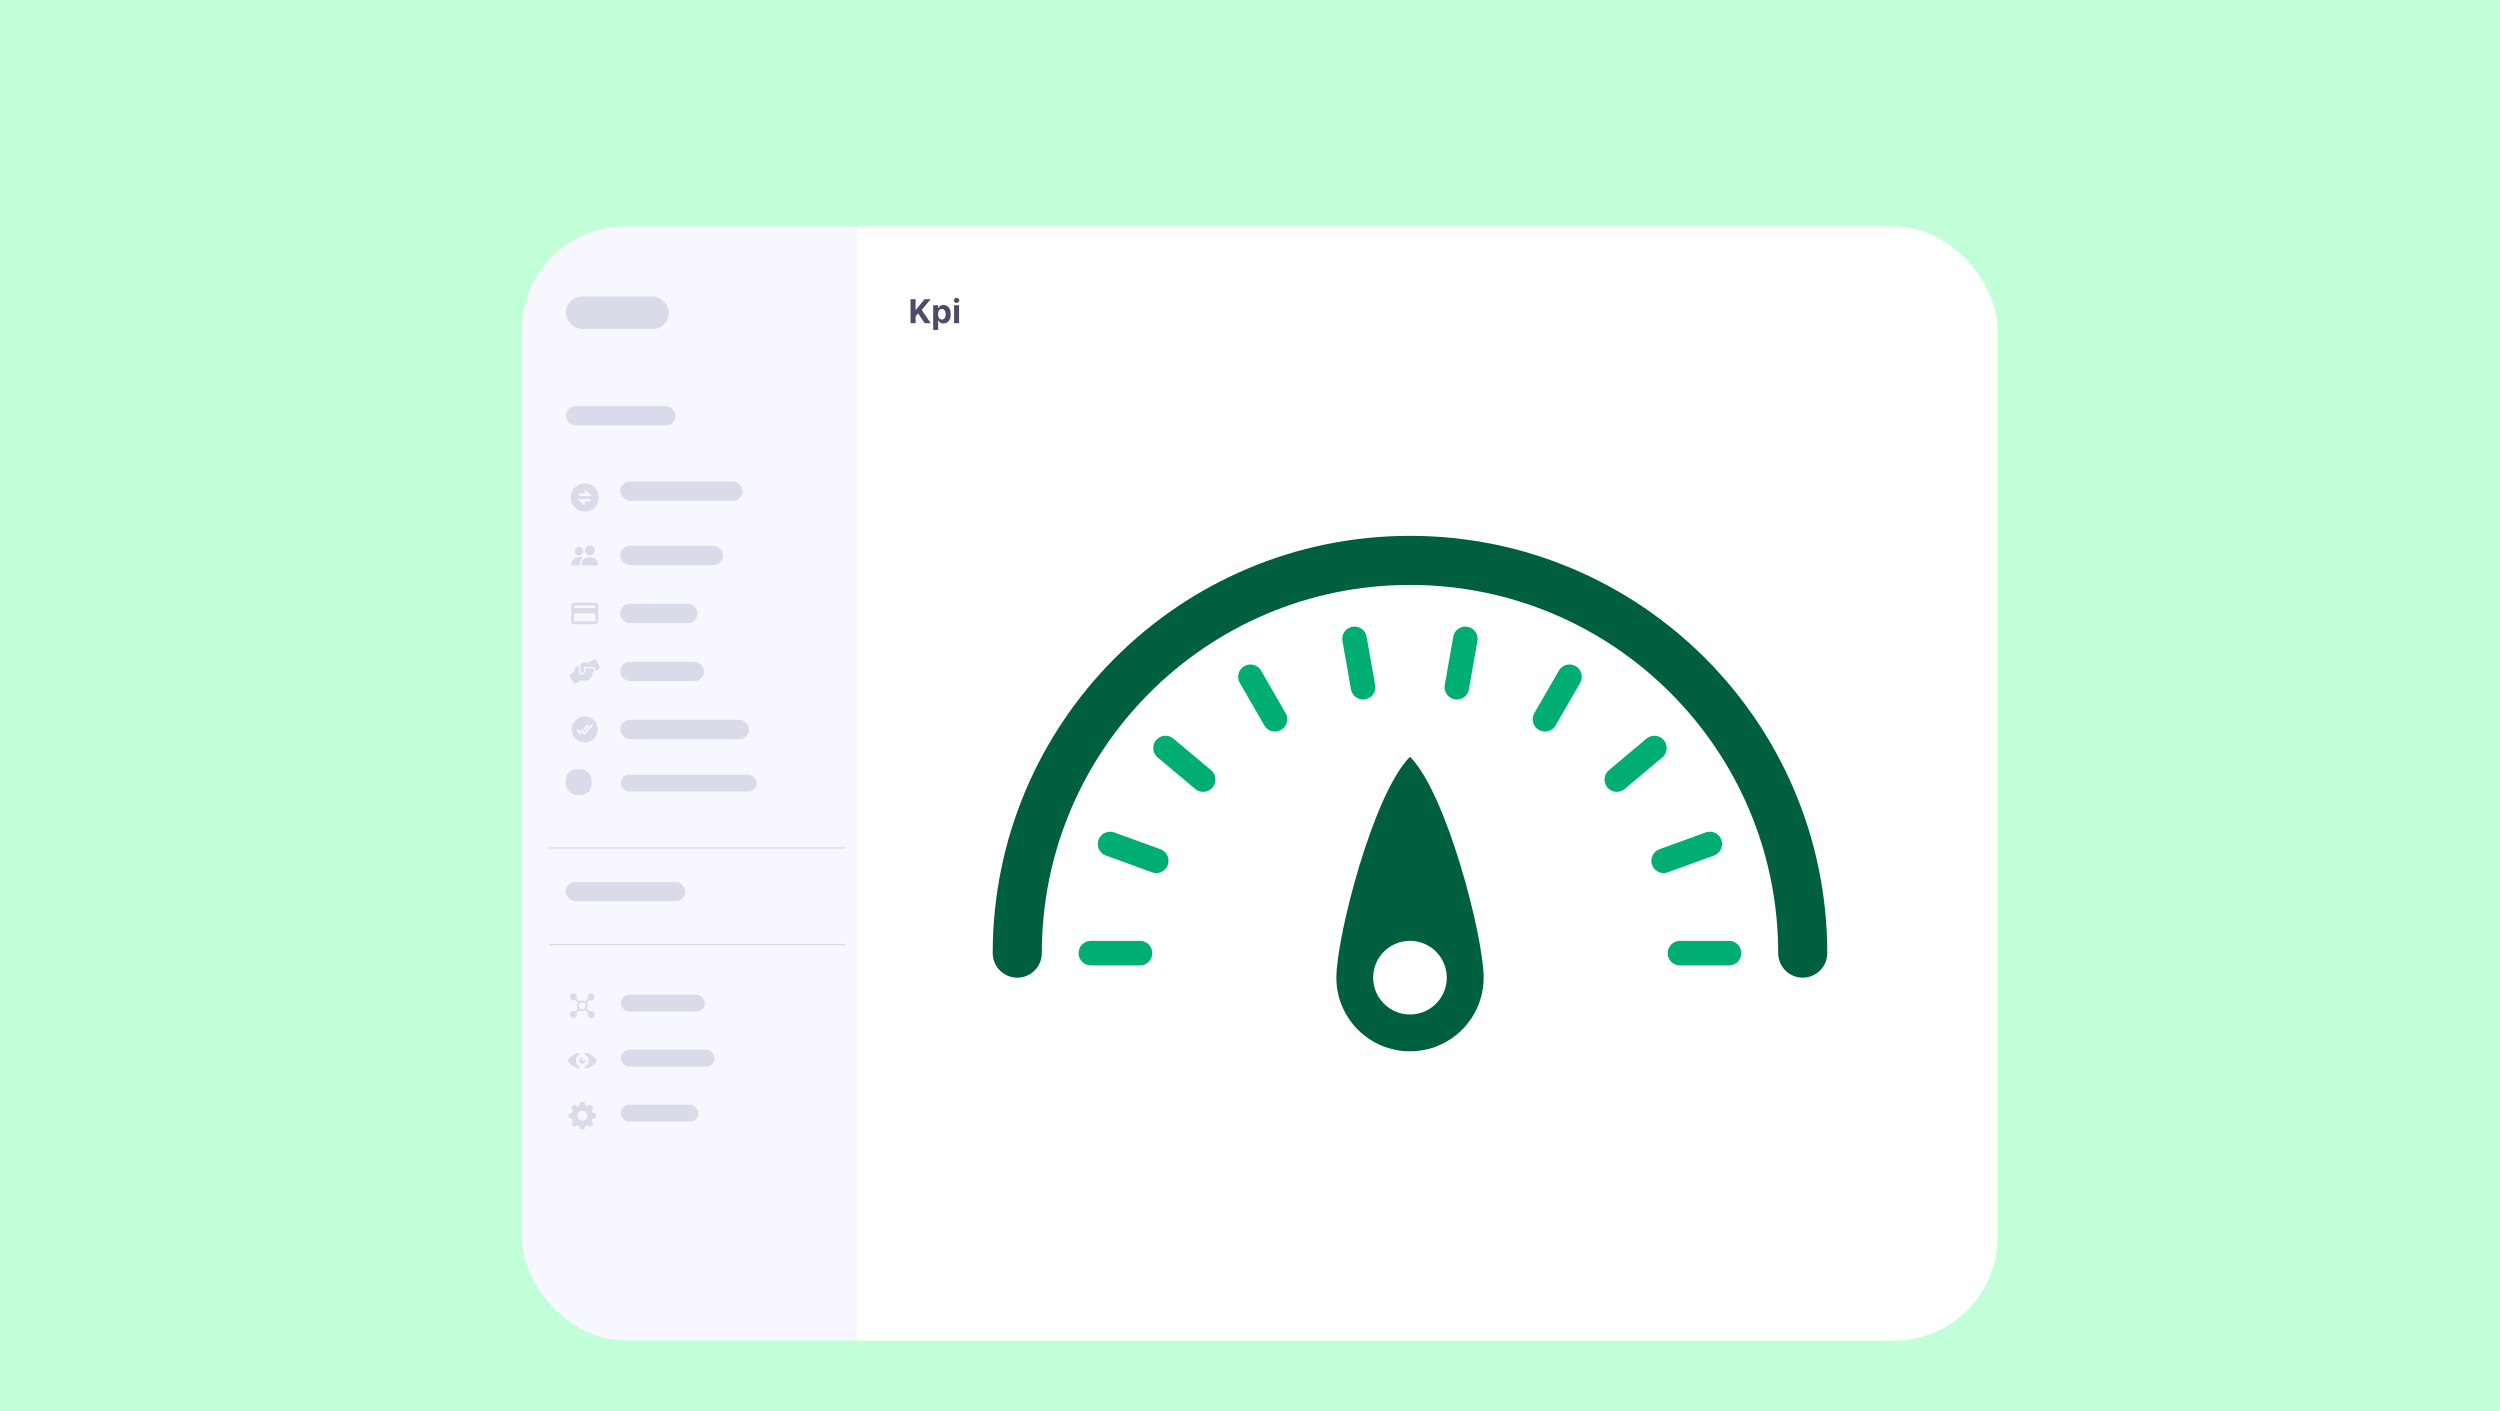 <svg width="388" height="219" viewBox="0 0 388 219" fill="none" xmlns="http://www.w3.org/2000/svg">
<rect width="388" height="219" fill="#C2FFD9"/>
<g filter="url(#filter0_d_5436_18439)">
<g clip-path="url(#clip0_5436_18439)">
<rect x="79.922" y="24.492" width="229.001" height="172.871" rx="16.005" fill="#F6F7FF"/>
<rect width="177" height="173" transform="translate(132 24.492)" fill="white"/>
<path d="M140.246 39.492V35.767H141.033V37.409H141.082L142.423 35.767H143.367L141.985 37.434L143.383 39.492H142.441L141.421 37.96L141.033 38.433V39.492H140.246ZM143.763 40.539V36.698H144.526V37.167H144.561C144.595 37.092 144.644 37.016 144.708 36.938C144.774 36.859 144.859 36.794 144.963 36.742C145.069 36.688 145.199 36.661 145.356 36.661C145.56 36.661 145.748 36.715 145.92 36.822C146.092 36.927 146.23 37.087 146.333 37.3C146.436 37.512 146.487 37.778 146.487 38.098C146.487 38.41 146.437 38.673 146.336 38.888C146.237 39.101 146.101 39.263 145.929 39.373C145.758 39.483 145.566 39.537 145.354 39.537C145.204 39.537 145.076 39.512 144.97 39.463C144.866 39.413 144.781 39.35 144.714 39.275C144.647 39.199 144.596 39.122 144.561 39.044H144.537V40.539H143.763ZM144.521 38.095C144.521 38.261 144.544 38.406 144.59 38.529C144.636 38.653 144.703 38.75 144.79 38.819C144.878 38.887 144.984 38.921 145.109 38.921C145.235 38.921 145.341 38.886 145.429 38.817C145.516 38.746 145.582 38.65 145.627 38.526C145.673 38.401 145.696 38.257 145.696 38.095C145.696 37.934 145.674 37.792 145.629 37.669C145.584 37.547 145.518 37.451 145.431 37.382C145.343 37.313 145.236 37.278 145.109 37.278C144.982 37.278 144.876 37.311 144.788 37.378C144.702 37.445 144.636 37.539 144.59 37.662C144.544 37.784 144.521 37.929 144.521 38.095ZM147.004 39.492V36.698H147.779V39.492H147.004ZM147.393 36.338C147.278 36.338 147.179 36.3 147.097 36.223C147.015 36.145 146.975 36.053 146.975 35.945C146.975 35.838 147.015 35.746 147.097 35.67C147.179 35.593 147.278 35.554 147.393 35.554C147.508 35.554 147.607 35.593 147.688 35.67C147.77 35.746 147.811 35.838 147.811 35.945C147.811 36.053 147.77 36.145 147.688 36.223C147.607 36.3 147.508 36.338 147.393 36.338Z" fill="#4E4B66"/>
<g clip-path="url(#clip1_5436_18439)">
<path d="M156.812 137.254C156.812 103.592 184.103 76.301 217.765 76.301C251.427 76.301 278.717 103.592 278.717 137.254" stroke="#005F3F" stroke-width="7.619" stroke-miterlimit="10" stroke-linecap="round"/>
<path d="M229.193 141.063C229.193 147.373 224.074 152.492 217.765 152.492C211.455 152.492 206.336 147.373 206.336 141.063C206.336 134.754 212.05 112.492 217.765 106.777C223.479 112.492 229.193 134.754 229.193 141.063Z" fill="#005F3F"/>
<path d="M217.761 146.777C220.917 146.777 223.475 144.219 223.475 141.063C223.475 137.907 220.917 135.349 217.761 135.349C214.605 135.349 212.047 137.907 212.047 141.063C212.047 144.219 214.605 146.777 217.761 146.777Z" fill="white"/>
<path d="M267.283 137.254H259.664" stroke="#00AD73" stroke-width="3.81" stroke-miterlimit="10" stroke-linecap="round"/>
<path d="M264.295 120.316L257.133 122.92" stroke="#00AD73" stroke-width="3.81" stroke-miterlimit="10" stroke-linecap="round"/>
<path d="M255.697 105.42L249.859 110.316" stroke="#00AD73" stroke-width="3.81" stroke-linecap="round"/>
<path d="M242.52 94.363L238.711 100.963" stroke="#00AD73" stroke-width="3.81" stroke-miterlimit="10" stroke-linecap="round"/>
<path d="M226.355 88.482L225.031 95.987" stroke="#00AD73" stroke-width="3.81" stroke-miterlimit="10" stroke-linecap="round"/>
<path d="M209.156 88.482L210.48 95.987" stroke="#00AD73" stroke-width="3.81" stroke-miterlimit="10" stroke-linecap="round"/>
<path d="M193 94.363L196.81 100.963" stroke="#00AD73" stroke-width="3.81" stroke-miterlimit="10" stroke-linecap="round"/>
<path d="M179.82 105.42L185.658 110.316" stroke="#00AD73" stroke-width="3.81" stroke-miterlimit="10" stroke-linecap="round"/>
<path d="M171.219 120.316L178.381 122.92" stroke="#00AD73" stroke-width="3.81" stroke-miterlimit="10" stroke-linecap="round"/>
<path d="M168.234 137.254H175.853" stroke="#00AD73" stroke-width="3.81" stroke-miterlimit="10" stroke-linecap="round"/>
</g>
<line x1="84.188" y1="120.934" x2="130.188" y2="120.934" stroke="#D9DBE9" stroke-width="0.213"/>
<line x1="84.188" y1="135.934" x2="130.188" y2="135.934" stroke="#D9DBE9" stroke-width="0.213"/>
<g clip-path="url(#clip2_5436_18439)">
<path d="M89.688 64.46C90.837 64.46 91.769 65.391 91.769 66.54C91.769 67.69 90.837 68.622 89.688 68.622C88.538 68.622 87.606 67.69 87.606 66.54C87.606 65.391 88.538 64.46 89.688 64.46ZM88.519 66.835L89.612 67.928L89.794 68.111V67.303H90.669V66.653H88.336L88.519 66.835ZM89.581 65.778H88.706V66.428H91.039L90.856 66.247L89.763 65.153L89.581 64.97V65.778Z" fill="#D9DBE9" stroke="#D9DBE9" stroke-width="0.213"/>
</g>
<rect x="95.188" y="64.041" width="19" height="3" rx="1.5" fill="#D9DBE9"/>
<g clip-path="url(#clip3_5436_18439)">
<path d="M90.474 76.014C90.934 76.014 91.2 76.184 91.353 76.363C91.516 76.552 91.562 76.763 91.562 76.842C91.562 76.857 91.561 76.866 91.56 76.87C91.559 76.871 91.559 76.873 91.559 76.874L91.557 76.876C91.556 76.876 91.554 76.878 91.551 76.879C91.543 76.883 91.532 76.887 91.522 76.888C91.517 76.889 91.513 76.889 91.512 76.889H89.436C89.435 76.889 89.431 76.889 89.427 76.888C89.416 76.887 89.406 76.884 89.397 76.879C89.394 76.878 89.392 76.876 89.391 76.876V76.875L89.39 76.874C89.389 76.873 89.389 76.871 89.389 76.87C89.388 76.866 89.386 76.857 89.386 76.842C89.386 76.763 89.433 76.552 89.595 76.363C89.748 76.184 90.014 76.014 90.474 76.014ZM88.911 76.014H88.914C88.937 76.014 88.96 76.014 88.982 76.015C88.8 76.261 88.699 76.549 88.698 76.838C88.698 76.855 88.699 76.873 88.7 76.889H87.874C87.873 76.889 87.869 76.889 87.864 76.888C87.854 76.887 87.843 76.884 87.835 76.879C87.831 76.878 87.829 76.876 87.828 76.876V76.875L87.827 76.874C87.827 76.873 87.827 76.871 87.826 76.87C87.825 76.866 87.823 76.857 87.823 76.842C87.823 76.763 87.87 76.552 88.032 76.363C88.186 76.184 88.451 76.014 88.911 76.014ZM88.781 74.452C88.897 74.452 89.009 74.498 89.091 74.58C89.173 74.662 89.219 74.773 89.219 74.889C89.219 75.005 89.173 75.117 89.091 75.199C89.009 75.281 88.897 75.327 88.781 75.327C88.665 75.327 88.554 75.281 88.472 75.199C88.39 75.117 88.344 75.005 88.344 74.889C88.344 74.773 88.39 74.662 88.472 74.58C88.554 74.498 88.665 74.452 88.781 74.452ZM90.474 74.192C90.624 74.192 90.769 74.252 90.875 74.358C90.981 74.465 91.042 74.609 91.042 74.759C91.042 74.91 90.981 75.054 90.875 75.161C90.769 75.267 90.624 75.327 90.474 75.327C90.323 75.327 90.179 75.267 90.072 75.161C89.966 75.054 89.906 74.91 89.906 74.759C89.906 74.609 89.966 74.465 90.072 74.358C90.179 74.252 90.323 74.192 90.474 74.192Z" fill="#D9DBE9" stroke="#D9DBE9" stroke-width="0.427"/>
</g>
<rect x="95.188" y="74.041" width="16" height="3" rx="1.5" fill="#D9DBE9"/>
<g clip-path="url(#clip4_5436_18439)">
<path d="M88.019 83.016H91.352C91.504 83.016 91.626 83.138 91.626 83.291V85.791C91.626 85.943 91.504 86.065 91.352 86.065H88.019C87.866 86.065 87.744 85.943 87.744 85.791L87.746 83.291C87.746 83.137 87.867 83.016 88.019 83.016ZM87.876 85.933H91.494V84.398H87.876V85.933ZM87.876 83.85H91.494V83.148H87.876V83.85Z" fill="#D9DBE9" stroke="#D9DBE9" stroke-width="0.285"/>
</g>
<rect x="95.188" y="83.041" width="12" height="3" rx="1.5" fill="#D9DBE9"/>
<g clip-path="url(#clip5_5436_18439)">
<path d="M88.743 93.482C88.743 93.776 88.983 94.016 89.277 94.016C89.572 94.016 89.811 93.776 89.811 93.482V93.079H90.918C91.012 93.079 91.087 93.154 91.087 93.247V93.599C91.087 93.693 91.012 93.768 90.918 93.768H90.859V93.775H90.853V94.243C90.853 94.37 90.751 94.471 90.625 94.471H90.508V94.478H90.501C90.501 94.733 90.294 94.94 90.039 94.94H89.039V94.939L89.035 94.941L88.278 95.378C88.183 95.433 88.064 95.412 87.994 95.332L87.967 95.295L87.381 94.28C87.318 94.171 87.356 94.032 87.465 93.969L88.05 93.63L88.054 93.636V93.278C88.054 93.116 88.139 92.965 88.278 92.882L88.743 92.603V93.482ZM91.098 91.703C91.206 91.64 91.346 91.677 91.408 91.785L91.994 92.801C92.057 92.91 92.02 93.048 91.911 93.112L91.335 93.445V93.247C91.335 93.017 91.148 92.83 90.918 92.83H89.57V92.837H89.564V93.482C89.564 93.64 89.436 93.768 89.277 93.768C89.119 93.768 88.991 93.64 88.991 93.482V92.557C88.991 92.479 89.031 92.405 89.098 92.364L89.344 92.21C89.417 92.165 89.501 92.141 89.588 92.141H90.337V92.142L90.34 92.14L91.098 91.703Z" fill="#D9DBE9" stroke="#D9DBE9" stroke-width="0.013"/>
</g>
<rect x="95.188" y="92.041" width="13" height="3" rx="1.5" fill="#D9DBE9"/>
<g clip-path="url(#clip6_5436_18439)">
<path d="M89.716 100.516C90.808 100.531 91.697 101.42 91.712 102.512C91.728 103.651 90.798 104.581 89.659 104.565C88.567 104.55 87.678 103.661 87.663 102.569C87.648 101.43 88.577 100.501 89.716 100.516ZM88.594 102.534C88.572 102.534 88.551 102.538 88.531 102.546C88.512 102.555 88.494 102.566 88.478 102.582C88.463 102.597 88.452 102.615 88.443 102.634C88.435 102.654 88.431 102.675 88.431 102.697C88.431 102.718 88.435 102.74 88.443 102.759C88.451 102.779 88.463 102.797 88.478 102.812L88.947 103.281C88.978 103.311 89.019 103.329 89.062 103.329C89.106 103.329 89.147 103.311 89.178 103.281C89.208 103.25 89.225 103.209 89.226 103.166C89.226 103.122 89.208 103.081 89.178 103.05L88.709 102.582C88.694 102.567 88.676 102.555 88.656 102.546C88.636 102.538 88.615 102.534 88.594 102.534ZM90.77 101.753C90.728 101.756 90.688 101.776 90.659 101.808L89.731 102.87C89.725 102.877 89.717 102.883 89.708 102.887C89.699 102.891 89.689 102.894 89.68 102.894C89.67 102.894 89.66 102.893 89.651 102.889C89.642 102.886 89.634 102.88 89.627 102.874L89.336 102.582C89.305 102.551 89.264 102.534 89.221 102.534C89.177 102.534 89.136 102.551 89.106 102.582C89.075 102.612 89.058 102.654 89.058 102.697C89.058 102.74 89.075 102.781 89.106 102.812L89.573 103.281C89.588 103.296 89.607 103.308 89.627 103.316C89.647 103.324 89.667 103.329 89.689 103.329H89.694C89.717 103.328 89.739 103.323 89.759 103.313C89.779 103.303 89.797 103.29 89.811 103.273L90.904 102.023C90.933 101.99 90.947 101.948 90.944 101.905C90.941 101.862 90.921 101.822 90.889 101.793C90.856 101.765 90.814 101.751 90.77 101.753ZM90.162 101.753C90.119 101.756 90.079 101.776 90.051 101.808L89.547 102.384C89.533 102.4 89.522 102.42 89.516 102.44C89.509 102.46 89.505 102.481 89.507 102.502C89.508 102.524 89.514 102.545 89.523 102.564C89.533 102.583 89.546 102.601 89.562 102.615C89.579 102.629 89.597 102.639 89.617 102.646C89.638 102.653 89.659 102.656 89.681 102.655C89.702 102.653 89.723 102.648 89.742 102.638C89.761 102.629 89.778 102.615 89.792 102.599L90.296 102.023C90.324 101.99 90.339 101.948 90.336 101.905C90.333 101.862 90.313 101.822 90.28 101.793C90.248 101.765 90.205 101.751 90.162 101.753Z" fill="#D9DBE9" stroke="#D9DBE9" stroke-width="0.013"/>
</g>
<rect x="95.188" y="101.041" width="20" height="3" rx="1.5" fill="#D9DBE9"/>
<rect x="86.857" y="108.814" width="3.787" height="3.787" rx="1.601" fill="#D9DBE9" stroke="#D9DBE9" stroke-width="0.213"/>
<rect x="87.83" y="110.787" width="2.081" height="0.16" rx="0.08" fill="#D9DBE9" stroke="#D9DBE9" stroke-width="0.16"/>
<rect x="88.275" y="111.188" width="2.081" height="0.16" rx="0.08" fill="#D9DBE9" stroke="#D9DBE9" stroke-width="0.16"/>
<rect x="88.275" y="111.988" width="2.081" height="0.16" rx="0.08" fill="#D9DBE9" stroke="#D9DBE9" stroke-width="0.16"/>
<rect x="95.289" y="109.561" width="21.053" height="2.614" rx="1.307" fill="#D9DBE9"/>
<g clip-path="url(#clip7_5436_18439)">
<path d="M90.769 143.61C90.855 143.627 90.934 143.669 90.996 143.731C91.058 143.793 91.1 143.872 91.117 143.958C91.134 144.043 91.125 144.132 91.092 144.212C91.058 144.293 91.001 144.362 90.929 144.411C90.856 144.459 90.771 144.486 90.684 144.486L90.626 144.481C90.569 144.473 90.514 144.454 90.465 144.423L90.393 144.379L90.333 144.439L89.909 144.864L89.846 144.927L89.898 145.001C89.984 145.122 90.03 145.267 90.03 145.416C90.03 145.564 89.984 145.709 89.898 145.83L89.846 145.903L89.909 145.967L90.333 146.392L90.393 146.452L90.465 146.408C90.514 146.377 90.569 146.357 90.626 146.349L90.684 146.345C90.771 146.345 90.856 146.371 90.929 146.419C91.001 146.468 91.058 146.538 91.092 146.619C91.125 146.699 91.134 146.788 91.117 146.874C91.1 146.959 91.058 147.038 90.996 147.1C90.934 147.162 90.855 147.204 90.769 147.221C90.684 147.238 90.595 147.229 90.515 147.196C90.434 147.162 90.364 147.105 90.315 147.033C90.267 146.96 90.241 146.875 90.241 146.788L90.245 146.73C90.253 146.673 90.273 146.618 90.304 146.569L90.348 146.497L90.288 146.437L89.863 146.013L89.799 145.95L89.726 146.002C89.605 146.088 89.46 146.134 89.311 146.134C89.163 146.134 89.019 146.088 88.897 146.002L88.823 145.95L88.76 146.013L88.335 146.437L88.275 146.497L88.319 146.569C88.36 146.635 88.381 146.71 88.382 146.788L88.377 146.852C88.367 146.917 88.343 146.978 88.307 147.033C88.258 147.105 88.189 147.162 88.108 147.196C88.028 147.229 87.939 147.238 87.853 147.221C87.768 147.204 87.689 147.162 87.627 147.1C87.565 147.038 87.523 146.959 87.506 146.874C87.489 146.788 87.498 146.699 87.531 146.619C87.565 146.538 87.621 146.468 87.693 146.419C87.766 146.371 87.851 146.345 87.939 146.345C88.016 146.346 88.092 146.367 88.158 146.408L88.23 146.452L88.289 146.392L88.713 145.967L88.776 145.903L88.725 145.83C88.639 145.709 88.593 145.564 88.593 145.416C88.593 145.267 88.639 145.123 88.725 145.001L88.776 144.927L88.713 144.864L88.289 144.439L88.23 144.379L88.158 144.423C88.092 144.464 88.016 144.484 87.939 144.485C87.851 144.485 87.766 144.459 87.693 144.411C87.621 144.362 87.565 144.293 87.531 144.212C87.498 144.132 87.489 144.043 87.506 143.958C87.523 143.872 87.565 143.793 87.627 143.731C87.689 143.669 87.768 143.627 87.853 143.61C87.939 143.593 88.028 143.602 88.108 143.635C88.189 143.669 88.258 143.725 88.307 143.797C88.343 143.852 88.367 143.914 88.377 143.978L88.382 144.043C88.381 144.121 88.36 144.196 88.319 144.262L88.275 144.333L88.335 144.393L88.76 144.817L88.823 144.88L88.897 144.829C89.019 144.743 89.163 144.697 89.311 144.697C89.46 144.697 89.605 144.743 89.726 144.829L89.799 144.88L89.863 144.817L90.288 144.393L90.348 144.333L90.304 144.262C90.263 144.196 90.242 144.121 90.241 144.043C90.241 143.956 90.267 143.87 90.315 143.797C90.364 143.725 90.434 143.669 90.515 143.635C90.595 143.602 90.684 143.593 90.769 143.61ZM89.184 144.773C89.056 144.798 88.939 144.86 88.848 144.952C88.756 145.043 88.694 145.16 88.669 145.288C88.644 145.415 88.656 145.547 88.706 145.667C88.756 145.786 88.84 145.888 88.947 145.96C89.055 146.032 89.182 146.071 89.311 146.071C89.485 146.071 89.653 146.002 89.775 145.879C89.898 145.756 89.967 145.589 89.967 145.416C89.967 145.286 89.928 145.159 89.856 145.051C89.784 144.944 89.682 144.86 89.562 144.81C89.443 144.76 89.311 144.748 89.184 144.773Z" fill="#D9DBE9" stroke="#D9DBE9" stroke-width="0.213"/>
</g>
<rect x="95.289" y="143.708" width="13.033" height="2.614" rx="1.307" fill="#D9DBE9"/>
<g clip-path="url(#clip8_5436_18439)">
<path d="M88.874 152.88C88.447 153.051 88.145 153.466 88.144 153.952C88.144 154.439 88.448 154.854 88.877 155.024C88.398 154.944 88.019 154.741 87.745 154.524C87.569 154.385 87.437 154.241 87.351 154.125C87.307 154.067 87.278 154.017 87.259 153.98C87.253 153.969 87.249 153.959 87.246 153.952C87.249 153.945 87.253 153.936 87.259 153.925C87.277 153.888 87.307 153.838 87.351 153.78C87.437 153.664 87.569 153.52 87.745 153.38C88.019 153.163 88.396 152.96 88.874 152.88ZM89.747 152.88C90.225 152.96 90.603 153.163 90.877 153.38C91.053 153.52 91.185 153.664 91.272 153.78C91.315 153.839 91.346 153.888 91.364 153.925C91.37 153.936 91.373 153.945 91.376 153.952C91.373 153.959 91.37 153.969 91.364 153.98C91.346 154.017 91.315 154.067 91.272 154.125C91.185 154.241 91.053 154.385 90.877 154.524C90.603 154.742 90.223 154.944 89.743 155.024C90.173 154.854 90.478 154.44 90.478 153.952C90.477 153.466 90.175 153.051 89.747 152.88ZM89.125 153.808C89.12 153.84 89.117 153.881 89.122 153.922C89.127 153.963 89.141 154.019 89.184 154.066C89.231 154.119 89.292 154.136 89.33 154.142C89.37 154.147 89.41 154.144 89.441 154.141C89.491 154.135 89.547 154.121 89.594 154.11C89.538 154.207 89.434 154.274 89.311 154.274C89.129 154.274 88.983 154.128 88.983 153.952C88.984 153.831 89.053 153.725 89.156 153.67C89.145 153.713 89.132 153.762 89.125 153.808Z" fill="#D9DBE9" stroke="#D9DBE9" stroke-width="0.341"/>
</g>
<rect x="95.289" y="152.245" width="14.537" height="2.614" rx="1.307" fill="#D9DBE9"/>
<g clip-path="url(#clip9_5436_18439)">
<path d="M89.547 160.45L89.686 160.911L89.701 160.96L89.75 160.975C89.86 161.008 89.966 161.053 90.066 161.109L90.111 161.134L90.157 161.11L90.586 160.881L90.918 161.214L90.688 161.646L90.664 161.691L90.689 161.736C90.742 161.835 90.784 161.94 90.815 162.048L90.83 162.098L90.88 162.114L91.341 162.25V162.727L90.868 162.868L90.819 162.882L90.805 162.932C90.773 163.039 90.73 163.141 90.677 163.239L90.652 163.284L90.677 163.329L90.91 163.764L90.577 164.096L90.141 163.864L90.096 163.84L90.051 163.864C89.954 163.916 89.851 163.96 89.745 163.991L89.695 164.004L89.681 164.054L89.54 164.529H89.072L88.932 164.056L88.917 164.006L88.867 163.992L88.71 163.937C88.658 163.916 88.608 163.892 88.559 163.866L88.514 163.841L88.469 163.866L88.034 164.097L87.702 163.765L87.934 163.323L87.957 163.277L87.932 163.232C87.876 163.133 87.831 163.028 87.798 162.919L87.783 162.871L87.734 162.857L87.267 162.715V162.247L87.731 162.108L87.78 162.093L87.795 162.043C87.828 161.933 87.873 161.826 87.929 161.726L87.954 161.68L87.93 161.634L87.702 161.212L88.039 160.884L88.461 161.112L88.507 161.136L88.553 161.111C88.654 161.054 88.761 161.01 88.872 160.977L88.921 160.962L88.936 160.913L89.076 160.45H89.547ZM89.14 161.628C88.969 161.662 88.812 161.746 88.689 161.869C88.567 161.991 88.484 162.148 88.45 162.318C88.416 162.488 88.434 162.664 88.5 162.825C88.566 162.985 88.679 163.122 88.823 163.218C88.968 163.315 89.137 163.367 89.311 163.367C89.543 163.367 89.766 163.274 89.931 163.11C90.095 162.945 90.188 162.721 90.188 162.489C90.187 162.315 90.136 162.146 90.04 162.001C89.944 161.857 89.807 161.744 89.647 161.678C89.486 161.612 89.31 161.595 89.14 161.628Z" fill="#D9DBE9" stroke="#D9DBE9" stroke-width="0.19"/>
</g>
<rect x="95.289" y="160.782" width="12.03" height="2.614" rx="1.307" fill="#D9DBE9"/>
<rect x="86.75" y="52.364" width="17.043" height="2.988" rx="1.494" fill="#D9DBE9"/>
<rect x="86.75" y="126.208" width="18.547" height="2.988" rx="1.494" fill="#D9DBE9"/>
<rect x="86.75" y="35.347" width="16.007" height="5.042" rx="2.521" fill="#D9DBE9"/>
</g>
</g>
<defs>
<filter id="filter0_d_5436_18439" x="70.318" y="24.492" width="250.342" height="194.213" filterUnits="userSpaceOnUse" color-interpolation-filters="sRGB">
<feFlood flood-opacity="0" result="BackgroundImageFix"/>
<feColorMatrix in="SourceAlpha" type="matrix" values="0 0 0 0 0 0 0 0 0 0 0 0 0 0 0 0 0 0 127 0" result="hardAlpha"/>
<feOffset dx="1.067" dy="10.671"/>
<feGaussianBlur stdDeviation="5.336"/>
<feColorMatrix type="matrix" values="0 0 0 0 0.72 0 0 0 0 0.205 0 0 0 0 0.7 0 0 0 0.05 0"/>
<feBlend mode="normal" in2="BackgroundImageFix" result="effect1_dropShadow_5436_18439"/>
<feBlend mode="normal" in="SourceGraphic" in2="effect1_dropShadow_5436_18439" result="shape"/>
</filter>
<clipPath id="clip0_5436_18439">
<rect x="79.922" y="24.492" width="229.001" height="172.871" rx="16.005" fill="white"/>
</clipPath>
<clipPath id="clip1_5436_18439">
<rect width="129.524" height="80" fill="white" transform="translate(153 72.492)"/>
</clipPath>
<clipPath id="clip2_5436_18439">
<rect width="5" height="5" fill="white" transform="translate(87.188 64.041)"/>
</clipPath>
<clipPath id="clip3_5436_18439">
<rect width="5" height="5" fill="white" transform="translate(87.188 73.041)"/>
</clipPath>
<clipPath id="clip4_5436_18439">
<rect width="5" height="5" fill="white" transform="translate(87.188 82.041)"/>
</clipPath>
<clipPath id="clip5_5436_18439">
<rect width="5" height="5" fill="white" transform="translate(87.188 91.041)"/>
</clipPath>
<clipPath id="clip6_5436_18439">
<rect x="87.188" y="100.041" width="5" height="5" fill="white"/>
</clipPath>
<clipPath id="clip7_5436_18439">
<rect width="5.122" height="5.122" fill="white" transform="translate(86.75 142.854)"/>
</clipPath>
<clipPath id="clip8_5436_18439">
<rect width="5.122" height="5.122" fill="white" transform="translate(86.75 151.392)"/>
</clipPath>
<clipPath id="clip9_5436_18439">
<rect width="5.122" height="5.122" fill="white" transform="translate(86.75 159.928)"/>
</clipPath>
</defs>
</svg>
